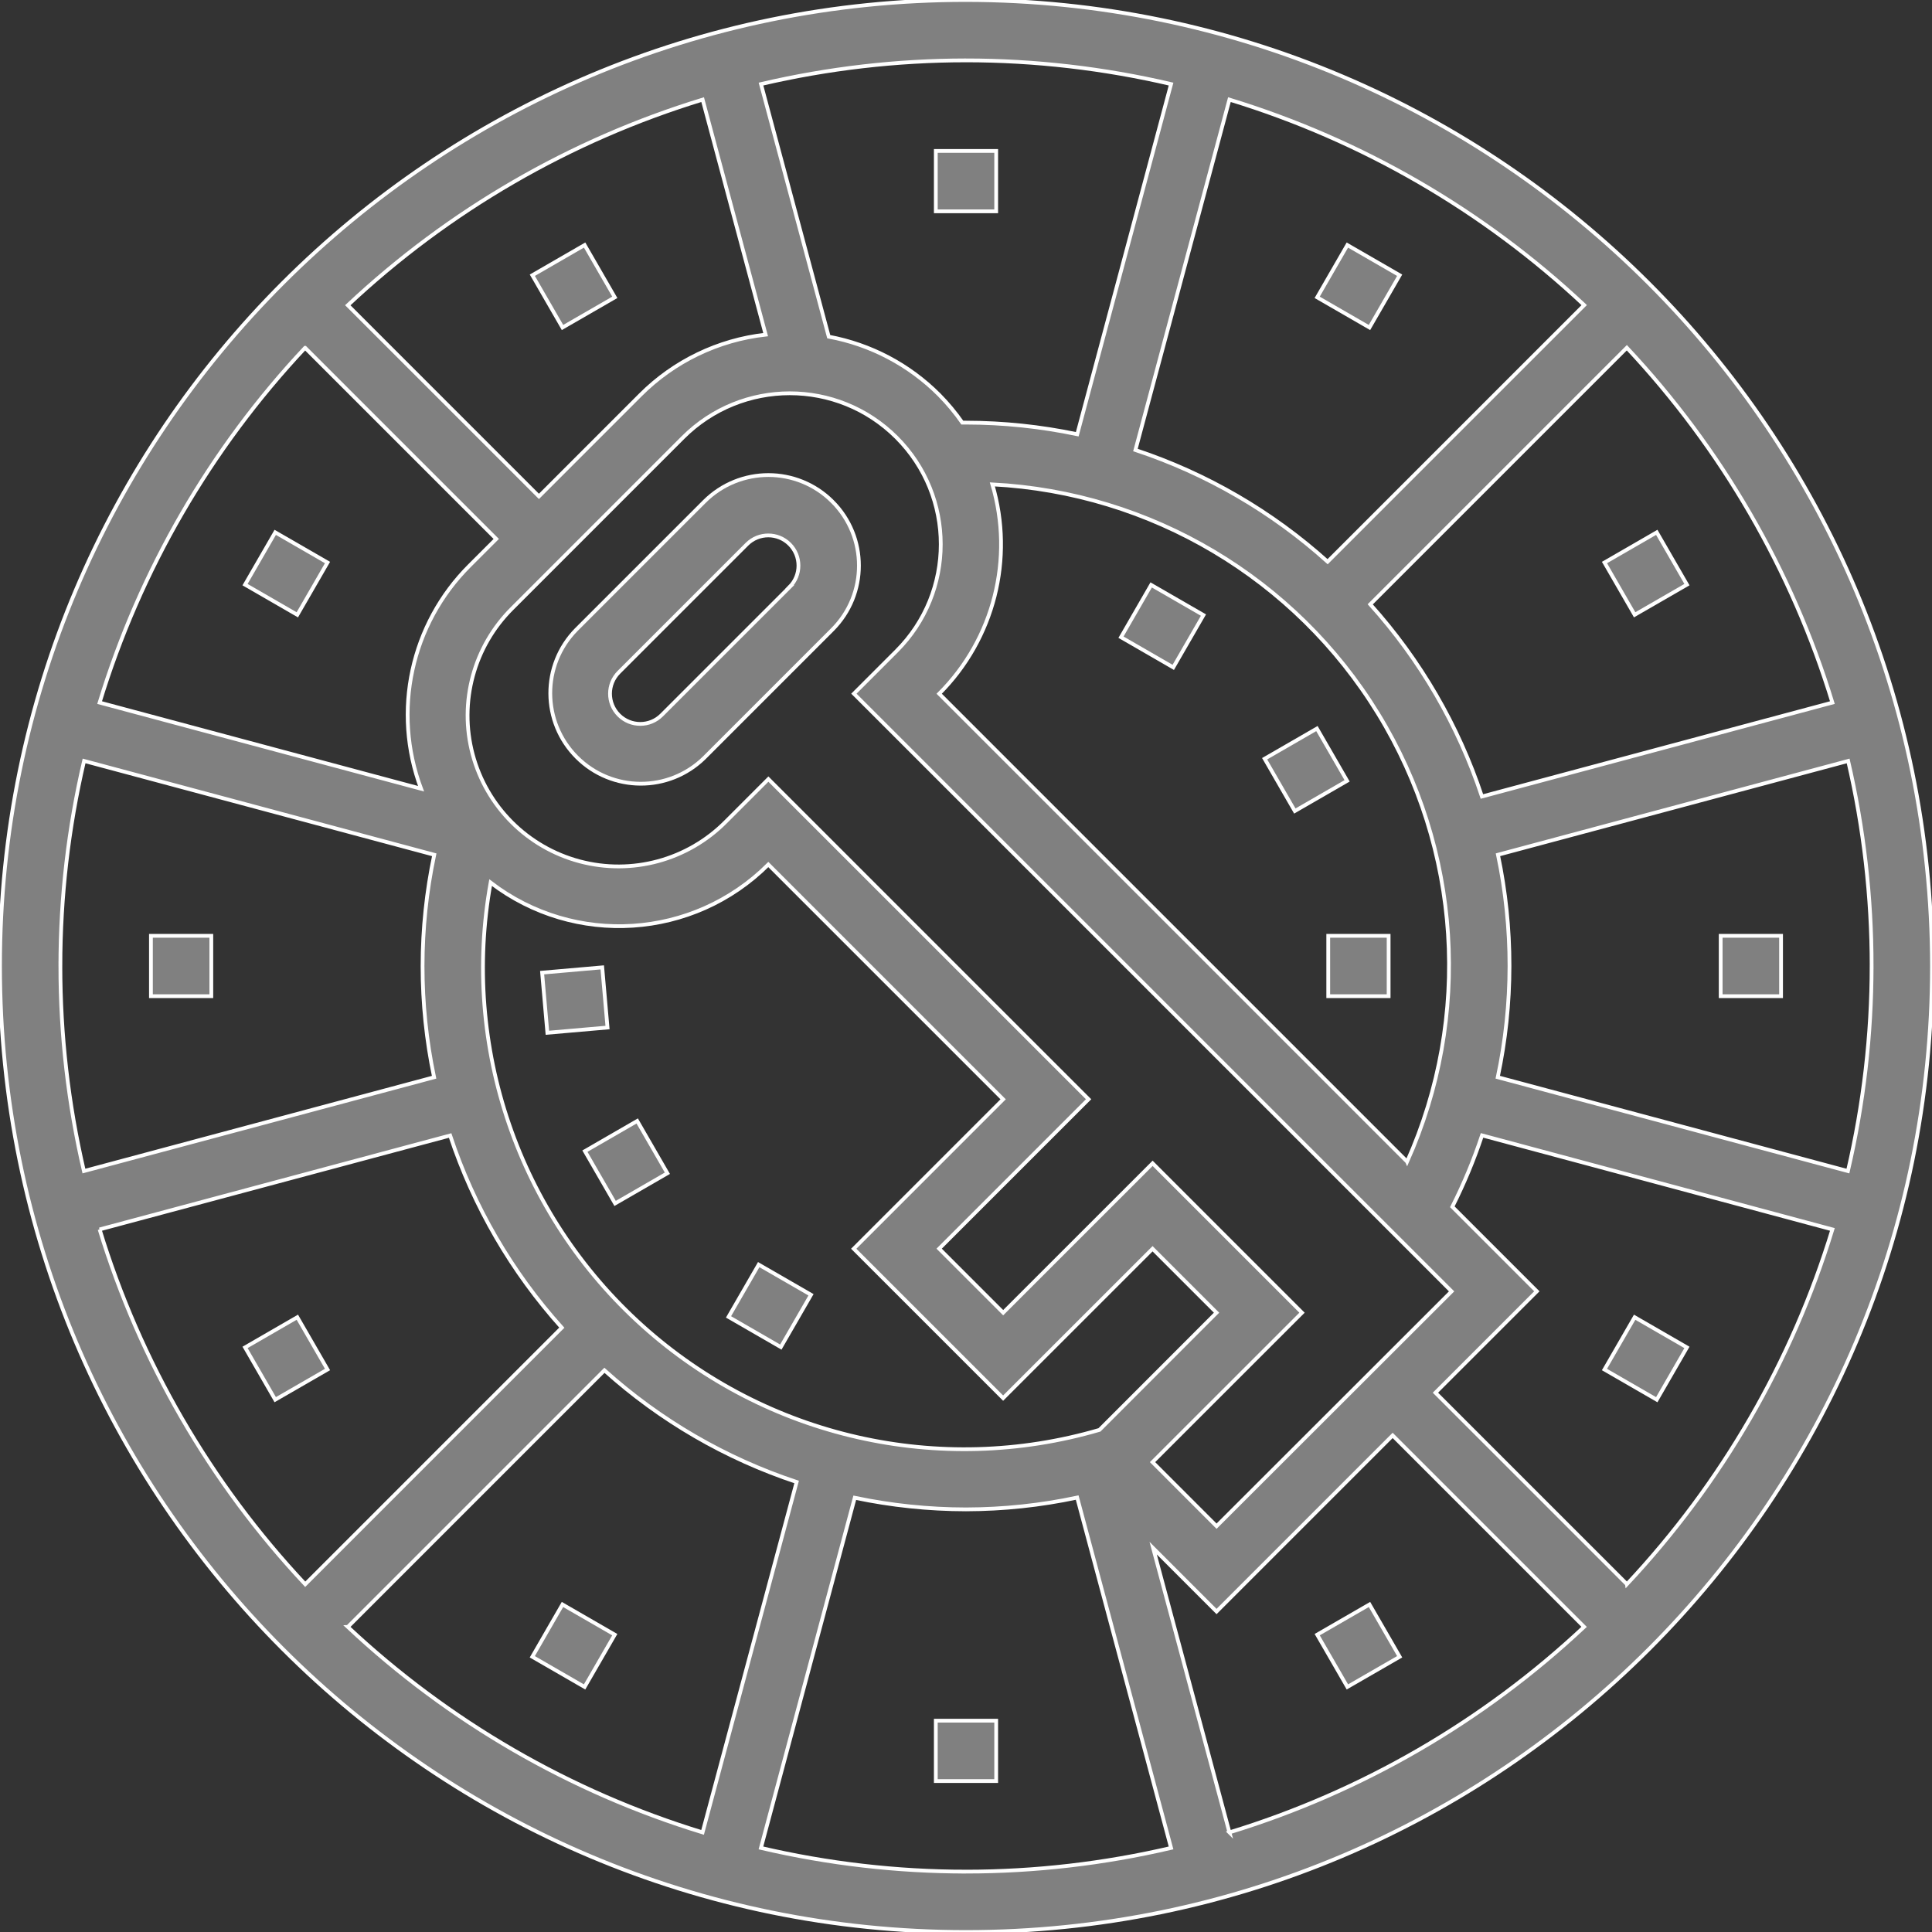 <svg height="512pt" viewBox="0 0 512 512" width="512pt" xmlns="http://www.w3.org/2000/svg">
  <rect x="0" y="0" width="512" height="512" fill="#333333" stroke="none"/>
  <g fill="grey" stroke="white">
    <path d="m352 248h16v16h-16zm0 0"/>
    <path d="m155.008 305.066 13.859-8 7.996 13.855-13.855 8zm0 0"/>
    <path d="m335.141 201.07 13.855-7.996 8 13.855-13.855 8zm0 0"/>
    <path d="m193.066 348.992 8-13.855 13.859 7.996-8 13.859zm0 0"/>
    <path d="m297.074 168.863 7.996-13.855 13.859 7.996-8 13.859zm0 0"/>
    <path d="m141.074 72.938 13.855-8 8 13.859-13.859 7.996zm0 0"/>
    <path d="m349.07 433.199 13.859-8 8 13.859-13.859 7.996zm0 0"/>
    <path d="m40 248h16v16h-16zm0 0"/>
    <path d="m143.668 257.762 15.934-1.395 1.395 15.938-15.938 1.391zm0 0"/>
    <path d="m456 248h16v16h-16zm0 0"/>
    <path d="m141.066 439.062 7.996-13.859 13.859 8-8 13.855zm0 0"/>
    <path d="m349.066 78.797 8-13.855 13.859 8-8 13.855zm0 0"/>
    <path d="m220.602 132.922c-9.375-9.371-24.566-9.371-33.938 0l-33.945 33.941c-9.238 9.395-9.176 24.484.145 33.805 9.316 9.316 24.406 9.375 33.801.133l33.938-33.945c9.367-9.371 9.367-24.562 0-33.934zm-11.312 22.629-33.945 33.945c-3.125 3.133-8.199 3.137-11.332.012-3.133-3.125-3.137-8.199-.012-11.332l33.945-33.945c3.125-3.121 8.191-3.121 11.316.004 3.121 3.129 3.121 8.195-.004 11.316zm0 0"/>
    <path d="m256 0c-141.387 0-256 114.613-256 256s114.613 256 256 256 256-114.613 256-256c-.16-141.32-114.68-255.84-256-256zm163.832 80.855-68 68c-14.75-13.277-32.09-23.355-50.93-29.598l24.906-92.859c35.09 10.727 67.258 29.355 94.023 54.457zm-74.785 267.023-39.59-39.59-39.602 39.59-16.969-16.969 39.602-39.598-84.855-84.848-11.312 11.312c-10.09 10.176-24.855 14.18-38.703 10.492-13.852-3.691-24.668-14.508-28.355-28.355-3.691-13.852.312-28.617 10.492-38.707l45.246-45.254c15.621-15.629 40.953-15.637 56.586-.016 15.629 15.621 15.637 40.953.016 56.582l-11.312 11.312 158.398 158.398-62.289 62.227-16.965-16.977zm-53.672 31.051c-42.41 12.406-88.219 1.98-121.086-27.559-32.863-29.535-48.102-73.977-40.273-117.469 22.273 17.066 53.734 15.012 73.602-4.797l62.223 62.223-39.594 39.602 39.594 39.59 39.602-39.59 16.957 16.949zm81.52-71.082-124-124c14.508-14.516 19.914-35.801 14.09-55.48 42.02 2.168 80.27 24.91 102.242 60.793 21.973 35.883 24.848 80.289 7.676 118.703zm-116.895-291.848c18.297.012 36.527 2.117 54.344 6.281l-24.863 92.797c-9.695-2.035-19.574-3.066-29.48-3.078h-.977c-1.832-2.625-3.887-5.09-6.137-7.367-7.969-7.984-18.172-13.355-29.262-15.41l-17.953-66.941c17.809-4.164 36.039-6.27 54.328-6.281zm-69.793 10.398 16.695 62.281c-12.566 1.406-24.281 7.051-33.215 16l-26.863 26.871-50.656-50.656c26.766-25.121 58.938-43.762 94.039-54.496zm-105.352 65.77 50.656 50.656-7.07 7.07c-15.523 15.477-20.551 38.605-12.855 59.129l-85.188-22.832c10.727-35.09 29.355-67.258 54.457-94.023zm-64.855 163.832c.012-18.297 2.117-36.527 6.281-54.344l92.797 24.871c-4.113 19.434-4.125 39.512-.039 58.953l-92.801 24.863c-4.148-17.816-6.238-36.051-6.238-54.344zm10.398 69.809 92.891-24.887c6.246 18.836 16.324 36.176 29.598 50.926l-68 68c-25.113-26.766-43.754-58.938-54.488-94.039zm65.785 105.336 68-68c14.75 13.277 32.09 23.355 50.93 29.598l-24.922 92.859c-35.09-10.727-67.258-29.355-94.023-54.457zm163.816 64.855c-18.297-.012-36.527-2.117-54.344-6.281l24.863-92.797c9.695 2.035 19.574 3.066 29.48 3.078 9.902-.02 19.777-1.066 29.465-3.129l24.879 92.848c-17.816 4.164-36.047 6.27-54.344 6.281zm69.809-10.398-20.207-75.328 16.797 16.797 46.672-46.672 50.738 50.738c-26.758 25.102-58.918 43.73-94 54.465zm105.336-65.785-50.738-50.738 26.875-26.871-22.402-22.398c3.086-6.105 5.715-12.43 7.875-18.922l92.848 24.922c-10.727 35.09-29.355 67.258-54.457 94.023zm64.855-163.816c-.012 18.297-2.117 36.527-6.281 54.344l-92.797-24.871c4.129-19.434 4.148-39.512.055-58.953l92.801-24.863c4.141 17.816 6.23 36.051 6.223 54.344zm-103.273-44.922c-6.246-18.836-16.324-36.176-29.598-50.926l68-68c25.109 26.77 43.742 58.941 54.473 94.039zm0 0"/>
    <path d="m248 40h16v16h-16zm0 0"/>
    <path d="m248 456h16v16h-16zm0 0"/>
    <path d="m64.938 154.934 8-13.855 13.855 7.996-8 13.859zm0 0"/>
    <path d="m425.199 362.938 8-13.859 13.855 8-7.996 13.859zm0 0"/>
    <path d="m64.941 357.074 13.855-8 8 13.859-13.859 7.996zm0 0"/>
    <path d="m425.203 149.074 13.855-8 8 13.859-13.859 7.996zm0 0"/>
  </g>
</svg>
